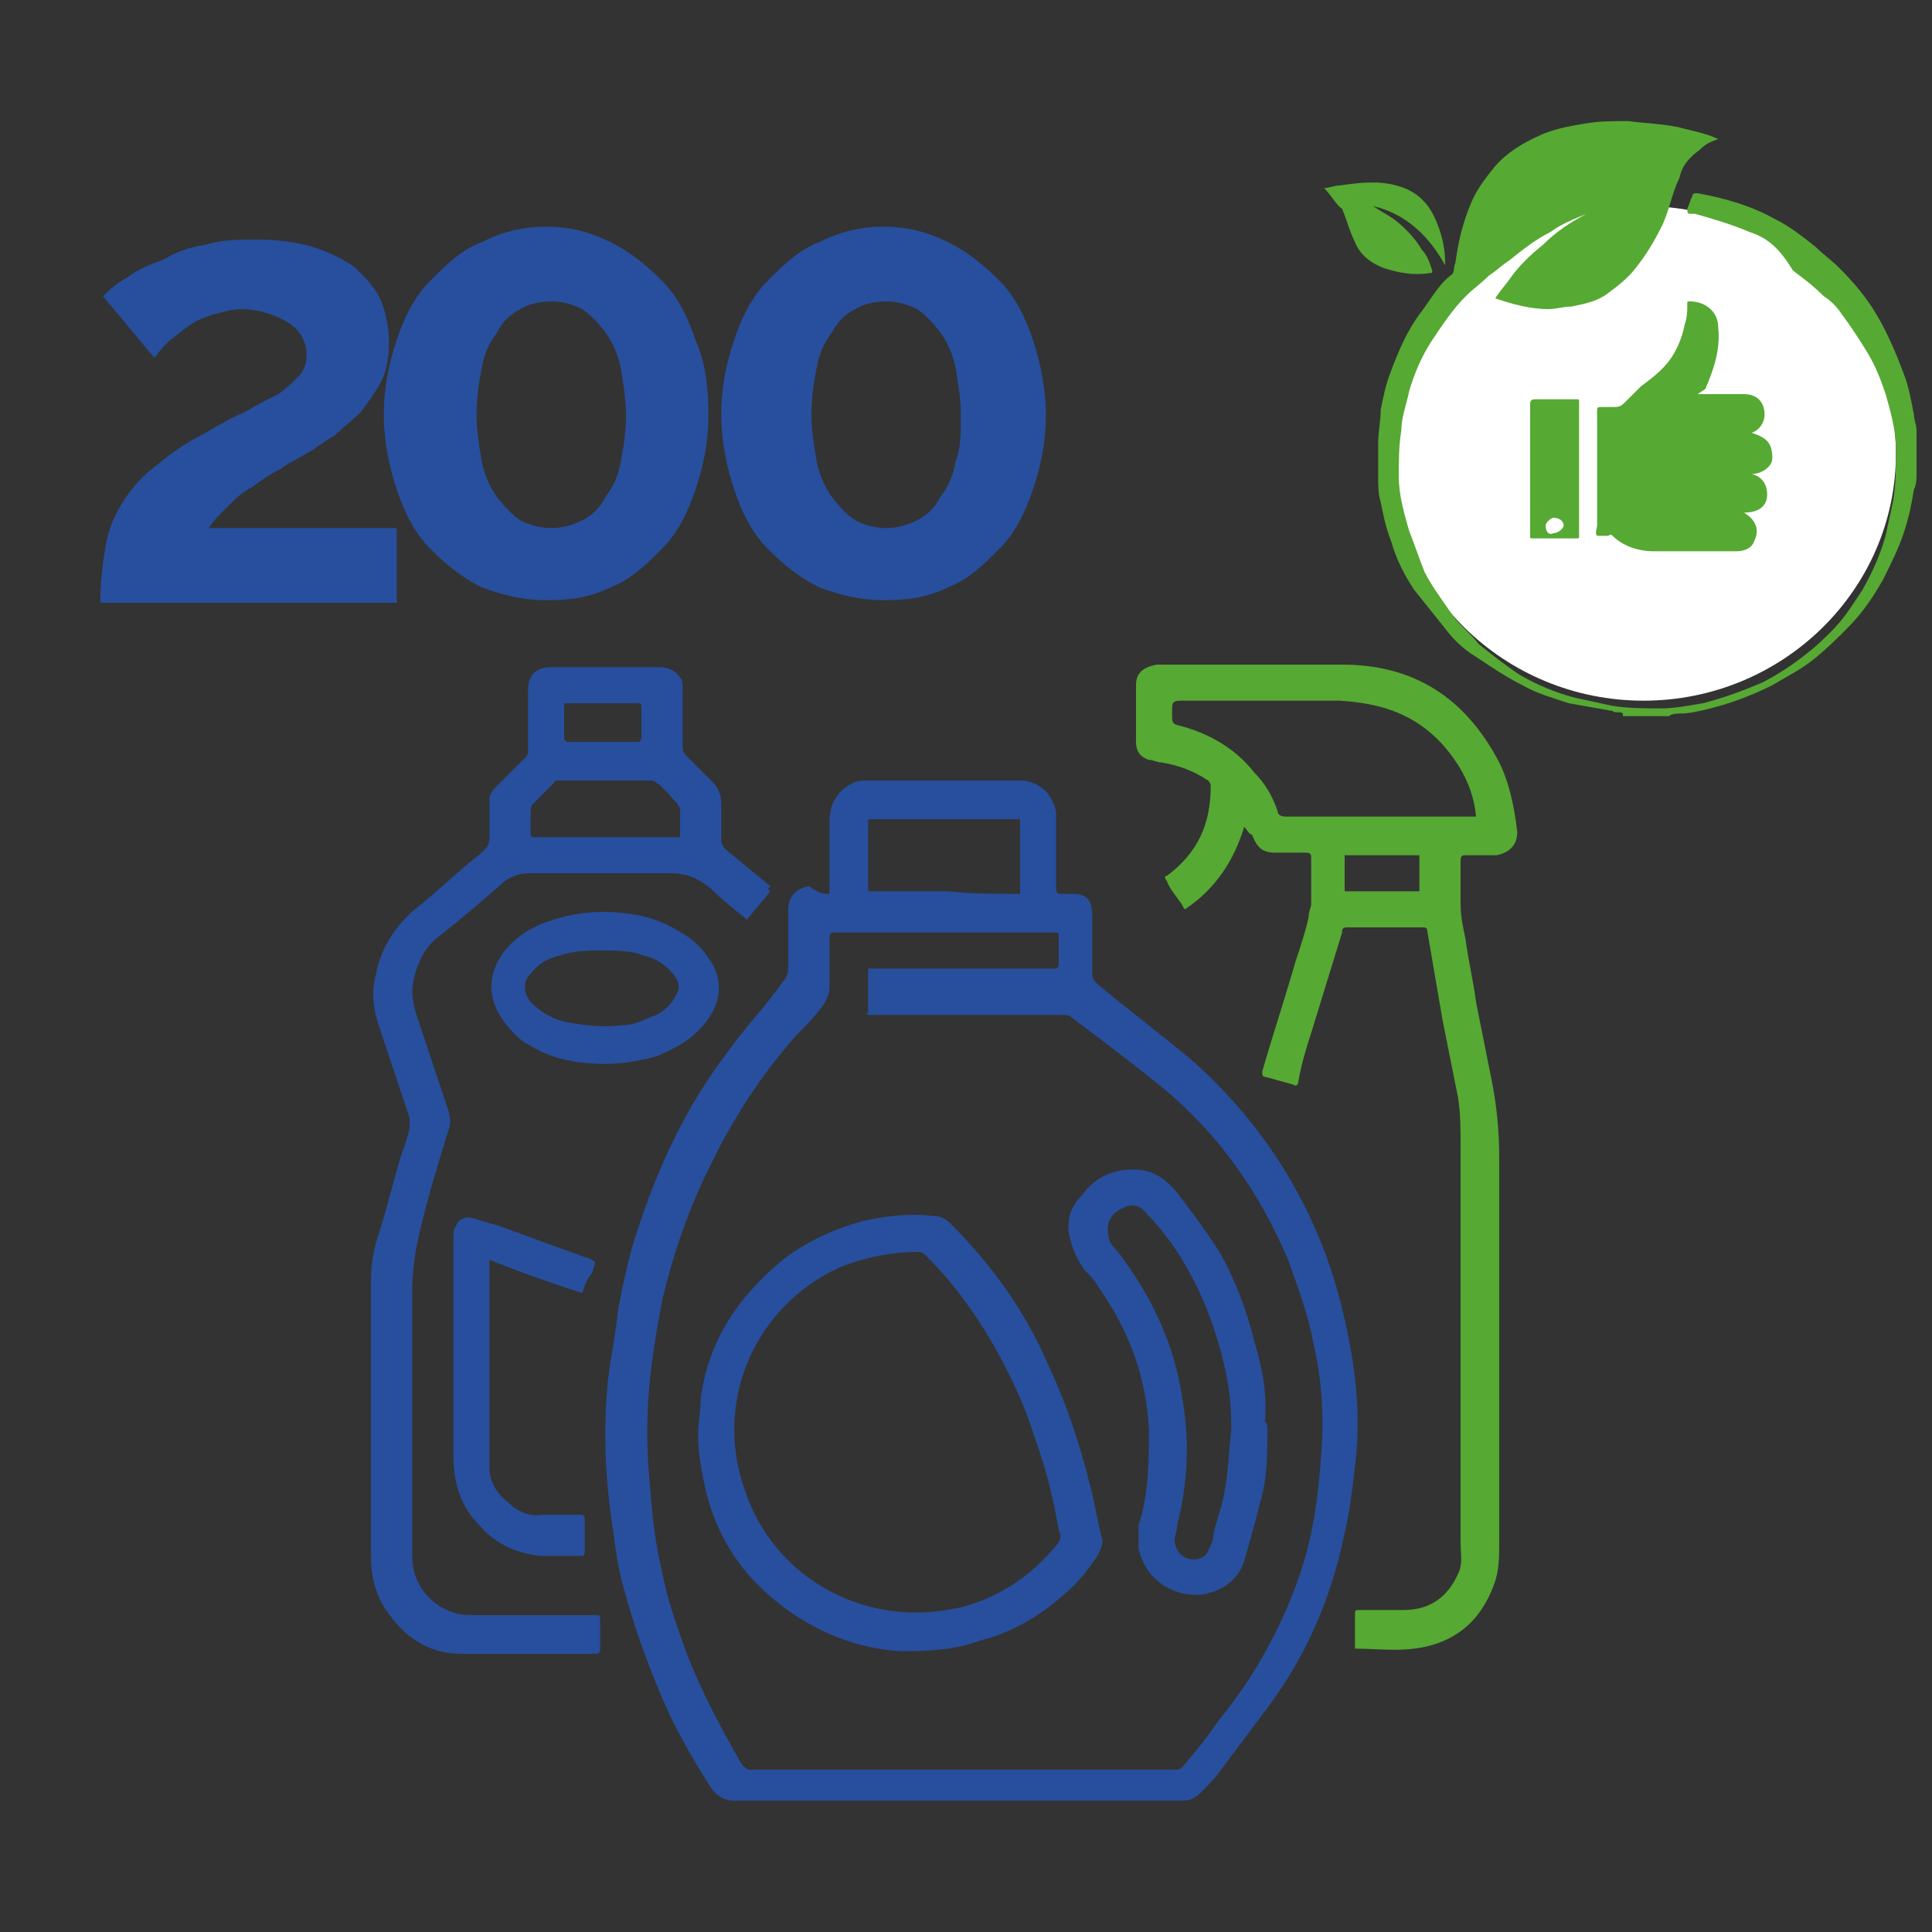 <?xml version="1.0" encoding="utf-8"?>
<!-- Generator: Adobe Illustrator 27.3.1, SVG Export Plug-In . SVG Version: 6.00 Build 0)  -->
<svg version="1.1" id="Calque_1" xmlns="http://www.w3.org/2000/svg" xmlns:xlink="http://www.w3.org/1999/xlink" x="0px" y="0px"
	 viewBox="0 0 75 75" style="enable-background:new 0 0 75 75;" xml:space="preserve">
<rect x="0" y="0" width="75" height="75" fill="#333333" stroke="none"/>
<style type="text/css">
	.st0{fill:#274F9E;}
	.st1{fill:#56A932;}
	.st2{fill:#FFFFFF;}
	.st3{fill:#878787;}
	.st4{fill:none;stroke:#000000;stroke-width:1.54;}
</style>
<g>
	<path class="st0" d="M39.6,34.7v-2.9c0,0-0.1,0-0.1,0c-1.9,0-3.8,0-5.7,0c-0.1,0-0.1,0-0.1,0.1c0,0.9,0,1.8,0,2.6
		c0,0.1,0,0.1,0.2,0.1c1,0,1.9,0,2.9,0C37.7,34.7,38.6,34.7,39.6,34.7 M33.7,37.6h0.4c2.3,0,4.5,0,6.8,0c0.2,0,0.2-0.1,0.2-0.2
		c0-0.3,0-0.7,0-1c0-0.2,0-0.2-0.2-0.2c-2.8,0-5.7,0-8.5,0c-0.1,0-0.2,0-0.2,0.2c0,0.6,0,1.2,0,1.9c0,0.3-0.1,0.5-0.3,0.8
		c-0.3,0.4-0.6,0.7-1,1.1c-1.4,1.6-2.5,3.3-3.4,5.2c-0.8,1.6-1.4,3.4-1.8,5.1c-0.2,1.1-0.4,2.2-0.5,3.4c-0.1,1.1-0.1,2.3,0,3.4
		c0.1,1.3,0.2,2.5,0.5,3.7c0.2,1.1,0.6,2.2,1,3.3c0.6,1.5,1.3,2.8,2.1,4.2c0.1,0.1,0.2,0.2,0.3,0.2c5.5,0,11,0,16.5,0
		c0.1,0,0.2,0,0.3-0.1c0.5-0.6,1-1.2,1.4-1.8c1.4-1.7,2.5-3.7,3.2-5.8c0.5-1.5,0.7-3.1,0.8-4.7c0.1-1.4,0-2.8-0.3-4.1
		c-0.2-1.1-0.6-2.2-1-3.3c-1.1-2.6-2.7-4.9-4.9-6.7c-1.1-0.9-2.3-1.8-3.5-2.7c-0.1-0.1-0.2-0.1-0.3-0.1c-2.1,0-4.2,0-6.3,0
		c-0.4,0-0.8,0-1.2,0c-0.1,0-0.2,0-0.1-0.1C33.7,38.5,33.7,38.1,33.7,37.6 M32.2,34.7v-0.6c0-0.7,0-1.4,0-2.2c0-0.7,0.3-1.2,0.9-1.5
		c0.2-0.1,0.4-0.1,0.5-0.1c2,0,4,0,6,0c0.7,0,1.3,0.5,1.4,1.3c0,0.1,0,0.3,0,0.4c0,0.8,0,1.7,0,2.5c0,0.2,0.1,0.2,0.2,0.2
		c0.2,0,0.3,0,0.5,0c0.5,0,0.7,0.3,0.7,0.8c0,0.8,0,1.5,0,2.3c0,0.2,0.1,0.3,0.2,0.4c1.2,1,2.4,1.9,3.6,2.9c2.4,2.1,4.2,4.7,5.3,7.7
		c0.4,1.1,0.7,2.3,0.9,3.4c0.3,1.6,0.4,3.2,0.2,4.7c-0.1,0.9-0.2,1.8-0.4,2.6c-0.5,2.5-1.5,4.8-3,6.8c-0.6,0.8-1.2,1.6-1.8,2.4
		c-0.2,0.3-0.5,0.6-0.8,0.9c-0.2,0.2-0.4,0.3-0.7,0.3c-5.8,0-11.6,0-17.4,0c-0.4,0-0.7-0.2-0.9-0.5c-0.7-1.1-1.4-2.3-1.9-3.5
		c-0.6-1.4-1.1-2.8-1.5-4.3c-0.2-0.7-0.3-1.4-0.4-2.2c-0.3-1.9-0.4-3.8-0.2-5.8c0.1-0.9,0.3-1.8,0.4-2.8c0.2-1,0.4-2,0.7-2.9
		c0.8-2.5,1.9-4.9,3.5-7c0.7-1,1.5-1.8,2.2-2.8c0.1-0.1,0.2-0.3,0.2-0.5c0-0.8,0-1.5,0-2.3c0-0.5,0.3-0.8,0.8-0.9
		C31.8,34.7,32,34.7,32.2,34.7"/>
	<path class="st1" d="M55.1,33.2h-2.9v1.4h2.9V33.2z M57.3,31.7C57.3,31.7,57.3,31.7,57.3,31.7c-0.1-1.1-0.6-2-1.3-2.8
		c-1.1-1.2-2.4-1.6-4-1.7c-2,0-4,0-6,0c-0.5,0-0.5,0-0.5,0.5c0,0.4,0,0.4,0.4,0.5c1.1,0.3,2.1,0.9,2.8,1.8c0.4,0.4,0.7,0.9,0.9,1.5
		c0,0.1,0.1,0.2,0.3,0.2c2.4,0,4.7,0,7.1,0C57.1,31.7,57.2,31.7,57.3,31.7 M48.3,32.1c-0.4,1.3-1.1,2.4-2.3,3.2
		c-0.1-0.1-0.1-0.2-0.2-0.3c-0.2-0.3-0.4-0.5-0.5-0.8c-0.1-0.1-0.1-0.2,0-0.2c1.2-0.9,1.7-2,1.7-3.5c0-0.1-0.1-0.2-0.1-0.2
		c-0.6-0.4-1.2-0.6-1.8-0.7c-0.2,0-0.3-0.1-0.5-0.1c-0.3-0.1-0.5-0.3-0.5-0.7c0-0.5,0-1,0-1.6c0-0.2,0-0.4,0-0.6
		c0-0.5,0.3-0.7,0.8-0.8c0.1,0,0.1,0,0.2,0c2.3,0,4.6,0,7,0c2.8,0,4.8,1.3,6.1,3.8c0.4,0.8,0.6,1.8,0.7,2.7c0,0.5-0.3,0.8-0.8,0.9
		c-0.4,0-0.8,0-1.2,0c-0.1,0-0.2,0-0.2,0.2c0,0.6,0,1.1,0,1.7c0,0.5,0.1,0.9,0.2,1.4c0.1,0.8,0.3,1.6,0.4,2.4c0.2,1,0.4,2,0.6,3
		c0.2,1,0.3,2,0.3,3c0,5,0,10,0,15c0,0.5,0,1.1-0.2,1.6c-0.5,1.4-1.5,2.3-3.1,2.5c-0.8,0.1-1.5,0-2.3,0c0,0,0-0.1,0-0.2
		c0-0.4,0-0.7,0-1.1c0-0.2,0-0.2,0.2-0.2c0.6,0,1.1,0,1.7,0c1,0,1.7-0.5,2.1-1.4c0.2-0.4,0.1-0.8,0.1-1.2c0-1.8,0-3.7,0-5.5
		c0-3.3,0-6.6,0-9.9c0-0.6,0-1.3-0.1-1.9c-0.2-1-0.4-2-0.6-3c-0.2-1.2-0.4-2.3-0.6-3.5c0-0.1-0.1-0.1-0.2-0.1c-1,0-2,0-2.9,0
		c-0.2,0-0.2,0.1-0.2,0.2c-0.4,1.3-0.8,2.6-1.2,3.9c-0.2,0.6-0.4,1.3-0.5,1.9c0,0.1-0.1,0.2-0.2,0.1c-0.4-0.1-0.7-0.2-1.1-0.3
		c-0.1,0-0.1-0.1-0.1-0.2c0.4-1.4,0.9-2.9,1.3-4.3c0.2-0.6,0.4-1.2,0.5-1.7c0-0.2,0.1-0.4,0.1-0.5c0-0.6,0-1.2,0-1.8
		c0-0.1,0-0.2-0.2-0.2c-0.4,0-0.8,0-1.2,0c-0.5,0-0.7-0.2-0.9-0.7C48.5,32.4,48.4,32.2,48.3,32.1C48.3,32.1,48.3,32.1,48.3,32.1"/>
	<path class="st0" d="M21.9,27.3c0,0.5,0,0.9,0,1.4c0,0,0.1,0.1,0.1,0.1c0.9,0,1.8,0,2.7,0c0.1,0,0.2,0,0.2-0.2c0-0.4,0-0.8,0-1.1
		c0-0.2,0-0.2-0.2-0.2c-0.9,0-1.7,0-2.6,0C22,27.3,22,27.3,21.9,27.3 M26.4,32.5c0-0.4,0-0.7,0-1.1c0-0.1-0.1-0.1-0.1-0.2
		c-0.3-0.3-0.5-0.6-0.8-0.8c-0.1-0.1-0.2-0.1-0.2-0.1c-1.2,0-2.4,0-3.6,0c-0.1,0-0.2,0-0.2,0.1c-0.3,0.3-0.5,0.5-0.8,0.8
		c-0.1,0.1-0.1,0.2-0.1,0.3c0,0.3,0,0.5,0,0.8c0,0.2,0,0.2,0.2,0.2c1.4,0,2.8,0,4.2,0C25.3,32.5,25.8,32.5,26.4,32.5 M29.9,34.6
		c-0.3,0.4-0.6,0.7-0.9,1.1c-0.5-0.4-1-0.8-1.4-1.2c-0.5-0.4-0.9-0.6-1.6-0.6c-1.8,0-3.6,0-5.5,0c-0.3,0-0.6,0.1-0.9,0.3
		c-0.8,0.7-1.6,1.4-2.5,2.1c-0.7,0.5-1,1.3-1.1,2.1c0,0.4,0.1,0.8,0.2,1.1c0.4,1.2,0.8,2.4,1.2,3.6c0.1,0.3,0.1,0.6,0,0.8
		c-0.4,1.3-0.8,2.6-1.1,3.9c-0.2,0.8-0.3,1.6-0.3,2.4c0,3.4,0,6.8,0,10.2c0,1.1,0.7,1.9,1.6,2.2c0.3,0.1,0.6,0.1,0.8,0.1
		c1.6,0,3.2,0,4.7,0c0.2,0,0.2,0,0.2,0.2c0,0.4,0,0.7,0,1.1c0,0.1,0,0.2-0.2,0.2c-1.7,0-3.4,0-5.2,0c-1.4,0-2.4-0.8-3.1-2
		c-0.3-0.6-0.4-1.2-0.4-1.8c0-3.6,0-7.1,0-10.7c0-0.6,0.1-1.2,0.3-1.8c0.3-0.9,0.5-1.8,0.8-2.8c0.1-0.4,0.3-0.8,0.4-1.3
		c0-0.1,0-0.3,0-0.4c-0.4-1.2-0.8-2.4-1.2-3.6c-0.2-0.6-0.3-1.3-0.1-2c0.2-1,0.7-1.8,1.5-2.5c0.9-0.7,1.7-1.5,2.6-2.2
		c0.2-0.2,0.3-0.3,0.3-0.6c0-0.5,0-1,0-1.5c0-0.1,0.1-0.3,0.2-0.4c0.4-0.4,0.8-0.8,1.2-1.2c0.1-0.1,0.1-0.2,0.1-0.3
		c0-0.6,0-1.3,0-1.9c0-0.1,0-0.3,0-0.4c0-0.6,0.3-0.9,0.9-0.9c0.5,0,1.1,0,1.6,0c0.9,0,1.7,0,2.6,0c0.3,0,0.6,0.1,0.8,0.4
		c0.1,0.1,0.1,0.3,0.1,0.4c0,0.8,0,1.5,0,2.3c0,0.2,0.1,0.3,0.2,0.4c0.3,0.3,0.6,0.6,1,1c0.2,0.2,0.3,0.5,0.3,0.8c0,0.5,0,0.9,0,1.4
		c0,0.2,0.1,0.3,0.2,0.4c0.6,0.5,1.1,0.9,1.7,1.4C29.8,34.5,29.8,34.5,29.9,34.6"/>
	<path class="st0" d="M22.6,50.2c-1.2-0.4-2.4-0.8-3.6-1.3c0,0.1,0,0.1,0,0.2c0,2.6,0,5.3,0,7.9c0,0.5,0.3,1,0.7,1.3
		c0.4,0.4,0.9,0.6,1.4,0.5c0.5,0,0.9,0,1.4,0c0.1,0,0.2,0,0.2,0.2c0,0.4,0,0.8,0,1.2c0,0.1,0,0.2-0.1,0.2c-0.5,0-1.1,0-1.6,0
		c-1-0.1-1.8-0.5-2.4-1.2c-0.7-0.7-1-1.6-1-2.7c0-2,0-4.1,0-6.1c0-0.8,0-1.6,0-2.3c0-0.2,0-0.4,0.1-0.5c0.1-0.3,0.4-0.4,0.7-0.3
		c0.3,0.1,0.7,0.2,1,0.3c1.1,0.4,2.2,0.8,3.3,1.2c0.1,0,0.3,0.1,0.4,0.2c0,0.1-0.1,0.3-0.1,0.4C22.8,49.6,22.7,49.9,22.6,50.2"/>
	<path class="st0" d="M23.4,36.9c-0.6,0-1.1,0-1.7,0.2c-0.4,0.1-0.8,0.3-1.1,0.7c-0.3,0.3-0.3,0.7,0,1.1c0.4,0.4,0.9,0.7,1.5,0.8
		c0.6,0.1,1.3,0.2,2,0.1c0.4,0,0.7-0.1,1.1-0.3c0.4-0.1,0.8-0.4,1-0.8c0.2-0.3,0.2-0.5,0-0.8c-0.3-0.4-0.7-0.7-1.2-0.8
		C24.5,36.9,24,36.9,23.4,36.9 M23.5,41.3c-1.1,0-2.1-0.2-2.9-0.7c-0.4-0.2-0.7-0.5-1-0.9c-0.7-0.9-0.7-1.9,0-2.8
		c0.4-0.5,1-0.9,1.6-1.1c1.1-0.4,2.2-0.5,3.4-0.3c0.7,0.1,1.4,0.4,2,0.8c0.5,0.3,0.8,0.7,1.1,1.2c0.4,0.8,0.2,1.6-0.4,2.3
		c-0.5,0.6-1.1,0.9-1.8,1.2C24.8,41.2,24.1,41.3,23.5,41.3"/>
	<path class="st0" d="M35.6,62.6c0.6,0,1.2-0.1,1.7-0.2c1.5-0.4,2.7-1.2,3.7-2.4c0.2-0.2,0.2-0.4,0.1-0.6c-0.2-1.2-0.5-2.4-0.9-3.5
		c-0.4-1.3-1-2.6-1.7-3.8c-0.7-1.2-1.5-2.3-2.5-3.3c-0.1-0.1-0.2-0.2-0.3-0.2c-1.1,0-2.1,0.2-3.1,0.6c-3.3,1.5-4.9,5.2-3.7,8.6
		C29.8,60.6,32.4,62.6,35.6,62.6 M35,64.1c-2-0.1-4-1-5.6-2.6c-1.1-1.1-1.8-2.5-2.1-4.1c-0.1-0.5-0.2-1.1-0.2-1.7
		c0-0.5,0.1-0.9,0.1-1.4c0.3-2.3,1.5-4,3.2-5.4c0.9-0.7,2-1.2,3.1-1.5c0.9-0.2,1.8-0.3,2.7-0.2c0.3,0,0.5,0.1,0.7,0.3
		c1.6,1.6,2.9,3.4,3.8,5.5c0.7,1.5,1.2,3,1.6,4.6c0.2,0.7,0.3,1.5,0.5,2.2c0,0.2-0.1,0.4-0.2,0.6c-0.4,0.6-0.8,1.1-1.3,1.5
		c-1,0.9-2.1,1.5-3.3,1.8C37.2,64,36.3,64.1,35,64.1"/>
	<path class="st0" d="M47.8,55.5C47.8,55.5,47.8,55.5,47.8,55.5c0-1.1-0.1-1.9-0.4-3c-0.4-1.5-1-2.9-1.9-4.2c-0.3-0.4-0.6-0.8-1-1.2
		c-0.2-0.3-0.6-0.4-0.9-0.2c-0.3,0.1-0.6,0.4-0.6,0.8c0,0.4,0.1,0.6,0.4,0.9c1.3,1.7,2.2,3.6,2.5,5.7c0.3,1.7,0.2,3.3-0.2,4.9
		c0,0.2-0.1,0.4-0.1,0.6c0,0.3,0.2,0.6,0.5,0.7c0.3,0.1,0.7,0,0.8-0.3c0.1-0.2,0.2-0.4,0.2-0.6c0.1-0.5,0.3-1,0.4-1.5
		C47.7,57.1,47.7,56.3,47.8,55.5 M49.2,55.5c0,1,0,1.9-0.3,2.9c-0.2,0.8-0.4,1.5-0.6,2.2c-0.3,1-1.4,1.4-2.1,1.3
		c-1-0.1-1.8-0.8-2-1.8c0-0.3,0-0.6,0-0.9c0.4-1.2,0.4-2.5,0.4-3.7c-0.1-2.1-0.8-3.9-2-5.6c-0.1-0.2-0.3-0.4-0.5-0.6
		c-0.3-0.4-0.5-0.9-0.6-1.4c-0.1-0.6,0.1-1.1,0.5-1.5c0.5-0.7,1.2-1,2-1c0.7,0,1.2,0.3,1.7,0.9c0.6,0.8,1.2,1.6,1.7,2.4
		c0.6,1.1,1,2.2,1.3,3.4c0.3,1,0.5,2,0.4,3.1C49.2,55.2,49.2,55.4,49.2,55.5"/>
	<g>
		<path class="st0" d="M3.9,23.2c0-0.7,0.1-1.4,0.2-2c0.1-0.6,0.3-1.1,0.6-1.6c0.3-0.5,0.7-1,1.2-1.4c0.5-0.4,1.1-0.9,1.9-1.3
			c0.7-0.4,1.2-0.7,1.7-0.9c0.5-0.3,0.9-0.5,1.3-0.7c0.3-0.2,0.6-0.5,0.8-0.7c0.2-0.2,0.3-0.5,0.3-0.8c0-0.5-0.2-0.9-0.6-1.2
			S10.1,12,9.4,12c-0.4,0-0.7,0.1-1.1,0.2c-0.3,0.1-0.6,0.2-0.9,0.4c-0.3,0.2-0.5,0.4-0.8,0.6c-0.2,0.2-0.4,0.4-0.6,0.7L4,11.5
			c0.2-0.2,0.5-0.5,0.9-0.7c0.4-0.3,0.8-0.5,1.4-0.7C6.8,9.8,7.3,9.6,8,9.5c0.6-0.2,1.3-0.2,2-0.2c0.8,0,1.5,0.1,2.2,0.3
			c0.6,0.2,1.2,0.5,1.6,0.8c0.4,0.4,0.8,0.8,1,1.3c0.2,0.5,0.3,1.1,0.3,1.6c0,0.6-0.1,1.1-0.3,1.5c-0.2,0.4-0.5,0.8-0.8,1.2
			c-0.3,0.3-0.7,0.6-1,0.9c-0.4,0.2-0.7,0.5-1.1,0.7c-0.3,0.2-0.6,0.3-1,0.6c-0.4,0.2-0.7,0.4-1.1,0.7c-0.4,0.2-0.7,0.5-1,0.8
			c-0.3,0.3-0.5,0.5-0.7,0.8h7.3v2.9H3.9z"/>
		<path class="st0" d="M27.5,16.1c0,1.1-0.2,2-0.5,2.9c-0.3,0.9-0.7,1.7-1.3,2.3c-0.6,0.6-1.2,1.2-2,1.5c-0.8,0.4-1.6,0.5-2.5,0.5
			c-0.9,0-1.7-0.2-2.5-0.5c-0.8-0.4-1.4-0.9-2-1.5c-0.6-0.6-1-1.4-1.3-2.3c-0.3-0.9-0.5-1.9-0.5-2.9c0-1.1,0.2-2,0.5-2.9
			c0.3-0.9,0.7-1.7,1.3-2.3c0.6-0.6,1.2-1.2,2-1.5c0.8-0.4,1.6-0.6,2.5-0.6c0.9,0,1.7,0.2,2.5,0.6c0.8,0.4,1.4,0.9,2,1.5
			c0.6,0.6,1,1.4,1.3,2.3C27.4,14.1,27.5,15.1,27.5,16.1z M24.3,16.1c0-0.6-0.1-1.2-0.2-1.8c-0.1-0.5-0.3-1-0.6-1.4
			c-0.3-0.4-0.6-0.7-0.9-0.9c-0.4-0.2-0.8-0.3-1.2-0.3c-0.4,0-0.9,0.1-1.2,0.3c-0.4,0.2-0.7,0.5-0.9,0.9c-0.3,0.4-0.5,0.8-0.6,1.4
			c-0.1,0.5-0.2,1.1-0.2,1.8c0,0.6,0.1,1.2,0.2,1.8c0.1,0.5,0.3,1,0.6,1.4c0.3,0.4,0.6,0.7,0.9,0.9c0.4,0.2,0.8,0.3,1.2,0.3
			c0.4,0,0.8-0.1,1.2-0.3c0.4-0.2,0.7-0.5,0.9-0.9c0.3-0.4,0.5-0.8,0.6-1.4C24.2,17.4,24.3,16.8,24.3,16.1z"/>
		<path class="st0" d="M40.6,16.1c0,1.1-0.2,2-0.5,2.9c-0.3,0.9-0.7,1.7-1.3,2.3c-0.6,0.6-1.2,1.2-2,1.5c-0.8,0.4-1.6,0.5-2.5,0.5
			c-0.9,0-1.7-0.2-2.5-0.5c-0.8-0.4-1.4-0.9-2-1.5c-0.6-0.6-1-1.4-1.3-2.3c-0.3-0.9-0.5-1.9-0.5-2.9c0-1.1,0.2-2,0.5-2.9
			c0.3-0.9,0.7-1.7,1.3-2.3c0.6-0.6,1.2-1.2,2-1.5c0.8-0.4,1.6-0.6,2.5-0.6c0.9,0,1.7,0.2,2.5,0.6c0.8,0.4,1.4,0.9,2,1.5
			c0.6,0.6,1,1.4,1.3,2.3C40.4,14.1,40.6,15.1,40.6,16.1z M37.3,16.1c0-0.6-0.1-1.2-0.2-1.8c-0.1-0.5-0.3-1-0.6-1.4
			c-0.3-0.4-0.6-0.7-0.9-0.9c-0.4-0.2-0.8-0.3-1.2-0.3c-0.4,0-0.9,0.1-1.2,0.3c-0.4,0.2-0.7,0.5-0.9,0.9c-0.3,0.4-0.5,0.8-0.6,1.4
			c-0.1,0.5-0.2,1.1-0.2,1.8c0,0.6,0.1,1.2,0.2,1.8c0.1,0.5,0.3,1,0.6,1.4c0.3,0.4,0.6,0.7,0.9,0.9c0.4,0.2,0.8,0.3,1.2,0.3
			c0.4,0,0.8-0.1,1.2-0.3c0.4-0.2,0.7-0.5,0.9-0.9c0.3-0.4,0.5-0.8,0.6-1.4C37.3,17.4,37.3,16.8,37.3,16.1z"/>
	</g>
	<path class="st2" d="M63.8,27.2c5.4,0,9.8-4.3,9.8-9.6c0-5.3-4.4-9.6-9.8-9.6c-5.4,0-9.8,4.3-9.8,9.6C54,22.9,58.4,27.2,63.8,27.2"
		/>
	<path class="st1" d="M63,27.7c-0.1-0.1-0.3,0-0.4-0.1c-0.6-0.1-1.1-0.2-1.7-0.3c-0.6-0.2-1.3-0.4-1.8-0.7c-0.6-0.3-1.2-0.7-1.8-1.1
		c-0.5-0.3-0.9-0.7-1.2-1.1c-0.4-0.5-0.8-1-1.2-1.5c-0.4-0.6-0.7-1.2-0.9-1.9c-0.2-0.5-0.3-1-0.4-1.5c-0.1-0.3-0.1-0.7-0.1-1
		c0-0.4,0-0.9,0-1.3c0-0.4,0.1-0.9,0.1-1.3c0.1-0.5,0.2-1,0.4-1.5c0.3-0.8,0.6-1.5,1.1-2.2c0.4-0.5,0.7-1.1,1.2-1.5
		c0.2-0.1,0.1-0.3,0.2-0.5c0.1-0.8,0.3-1.6,0.6-2.3c0.2-0.5,0.5-0.9,0.9-1.4c0.5-0.6,1.2-1,1.9-1.3c0.5-0.2,1-0.3,1.6-0.4
		c0.6-0.1,1.1-0.1,1.7-0.1c0.7,0.1,1.5,0.1,2.2,0.3c0.4,0.1,0.9,0.2,1.3,0.4c-0.3,0.1-0.5,0.2-0.7,0.4c-0.4,0.3-0.7,0.6-0.8,1.1
		c-0.3,0.6-0.4,1.3-0.7,1.9c-0.3,0.6-0.6,1.1-1,1.6c-0.3,0.4-0.7,0.7-1.1,1c-0.4,0.3-0.9,0.4-1.4,0.5c-0.3,0-0.6,0.1-0.9,0.1
		c-0.7,0-1.4-0.2-2-0.4c-0.1,0,0-0.1,0-0.1c0.2-0.3,0.4-0.5,0.6-0.8c0.3-0.4,0.7-0.8,1.2-1.2c0.5-0.5,1.1-0.9,1.7-1.2c0,0,0,0,0,0
		c0,0,0.1,0,0.1,0c0,0-0.1,0-0.1,0c-0.5,0.2-1,0.4-1.4,0.7c-0.6,0.3-1.1,0.7-1.6,1.1c-0.3,0.2-0.5,0.4-0.8,0.6
		c-0.3,0.3-0.6,0.5-0.9,0.8c-0.5,0.5-0.9,1.1-1.3,1.7c-0.4,0.6-0.7,1.3-0.9,2c-0.1,0.5-0.3,1-0.3,1.5c-0.1,0.6-0.1,1.2-0.1,1.8
		c0,0.7,0.2,1.4,0.4,2.1c0.2,0.5,0.4,1.1,0.6,1.6c0.3,0.6,0.7,1.1,1.1,1.7c0.3,0.4,0.7,0.7,1,1.1c0.5,0.4,1,0.8,1.6,1.2
		c0.7,0.4,1.4,0.7,2.2,0.9c0.5,0.1,0.9,0.2,1.4,0.3c0.6,0.1,1.3,0.1,1.9,0.1c0.5,0,1-0.1,1.6-0.2c0.8-0.2,1.6-0.5,2.3-0.8
		c0.6-0.3,1.2-0.7,1.7-1.1c0.4-0.3,0.7-0.6,1-0.9c0.5-0.5,0.8-1,1.2-1.6c0.4-0.7,0.7-1.4,0.9-2.1c0.1-0.5,0.2-0.9,0.3-1.4
		c0.1-0.6,0.1-1.3,0.1-1.9c0-0.8-0.2-1.5-0.4-2.2c-0.2-0.6-0.4-1.1-0.7-1.6c-0.3-0.5-0.7-1.1-1-1.5c-0.2-0.3-0.4-0.5-0.7-0.7
		c-0.4-0.4-0.8-0.7-1.2-1C69,9.5,68.5,9.2,67.9,9c-0.7-0.3-1.4-0.5-2.1-0.7c-0.1,0-0.1,0-0.2,0c-0.1,0-0.1-0.1-0.1-0.2
		c0.1-0.2,0.1-0.3,0.2-0.5c0-0.1,0.1-0.1,0.2-0.1c1.1,0.2,2.1,0.5,3,1c0.6,0.3,1.1,0.7,1.6,1.1c0.3,0.3,0.6,0.5,0.9,0.8
		c0.6,0.6,1.1,1.2,1.5,1.9c0.4,0.7,0.7,1.4,1,2.2c0.2,0.5,0.3,1.1,0.4,1.6c0,0.2,0.1,0.4,0.1,0.6c0,0,0,0.1,0,0.1v1.6c0,0,0,0,0,0
		c0,0.2,0,0.4-0.1,0.6c-0.1,0.6-0.2,1.1-0.4,1.7c-0.2,0.6-0.5,1.2-0.8,1.8c-0.4,0.7-0.8,1.3-1.4,1.9c-0.4,0.4-0.8,0.8-1.3,1.2
		c-0.5,0.4-1.1,0.7-1.6,1c-0.8,0.4-1.6,0.7-2.4,0.9c-0.4,0.1-0.8,0.2-1.2,0.2c-0.1,0-0.3,0-0.4,0.1H63z"/>
	<path class="st1" d="M51.4,7.3c0.2,0,0.4-0.1,0.6-0.1c0.7-0.1,1.5-0.2,2.2,0c0.8,0.2,1.3,0.7,1.6,1.5c0.2,0.5,0.3,1,0.3,1.5
		c0,0.1,0,0.1,0,0.1c-0.6-1.1-1.5-2-2.8-2.3c0.3,0.2,0.5,0.3,0.8,0.5c0.4,0.3,0.8,0.7,1.1,1.2c0.2,0.2,0.3,0.5,0.4,0.8
		c0,0.1,0,0.1-0.1,0.1c-0.6,0.1-1.2,0-1.8-0.2c-0.5-0.2-0.9-0.5-1.1-1c-0.2-0.4-0.3-0.8-0.5-1.3C51.9,8,51.7,7.6,51.4,7.3L51.4,7.3z
		"/>
	<path class="st1" d="M65.9,15.3c0.6,0,1.2,0,1.8,0c0.5,0,0.8,0.3,0.8,0.8c0,0.3-0.2,0.6-0.5,0.7c0.6,0.2,0.8,0.4,0.8,1
		c0,0.3-0.4,0.6-0.8,0.6c0.4,0.1,0.6,0.4,0.6,0.8c0,0.5-0.4,0.7-0.9,0.7c0.5,0.3,0.6,0.7,0.4,1.1c-0.1,0.3-0.4,0.4-0.7,0.4
		c-1.1,0-2.1,0-3.2,0c-0.6,0-1.2-0.2-1.6-0.6c-0.1-0.1-0.1,0-0.2,0c-0.1,0-0.3,0-0.4,0c-0.1-0.1,0-0.3,0-0.4c0-1.5,0-2.9,0-4.4
		c0-0.2,0-0.2,0.2-0.2c0.2,0,0.3,0,0.5,0c0.2,0,0.3-0.1,0.4-0.2c0.2-0.2,0.4-0.4,0.6-0.6c0.4-0.3,0.8-0.6,1.1-1
		c0.3-0.4,0.5-0.9,0.6-1.4c0.1-0.3,0.1-0.5,0.1-0.8c0-0.1,0-0.1,0.1-0.1c0.6,0,1.1,0.4,1.1,1c0.1,0.9-0.2,1.7-0.5,2.4
		C65.9,15.3,65.9,15.3,65.9,15.3"/>
	<path class="st1" d="M60.3,20.7c0.2,0,0.4-0.2,0.4-0.3c0-0.2-0.2-0.3-0.4-0.3c-0.1,0-0.3,0.2-0.3,0.3C60,20.6,60.1,20.8,60.3,20.7
		 M59.4,18.3c0-0.9,0-1.7,0-2.6c0-0.1,0-0.2,0.2-0.2c0.5,0,1.1,0,1.6,0c0.1,0,0.1,0,0.1,0.1c0,1.7,0,3.5,0,5.2c0,0.1,0,0.1-0.1,0.1
		c-0.6,0-1.1,0-1.7,0c-0.1,0-0.1,0-0.1-0.1C59.4,20.1,59.4,19.2,59.4,18.3"/>
	<path class="st2" d="M61.5,7.9C61.5,7.9,61.6,7.9,61.5,7.9C61.6,7.9,61.5,7.9,61.5,7.9C61.5,7.9,61.5,7.9,61.5,7.9"/>
	<path class="st2" d="M61.8,22.5c-0.2,0-0.3-0.1-0.3-0.3c0-0.1,0.2-0.3,0.3-0.3c0.2,0,0.4,0.2,0.4,0.3C62.2,22.4,62,22.5,61.8,22.5"
		/>
	<path class="st3" d="M57.9,4.7"/>
</g>
<path class="st4" d="M110,12.7"/>
</svg>
